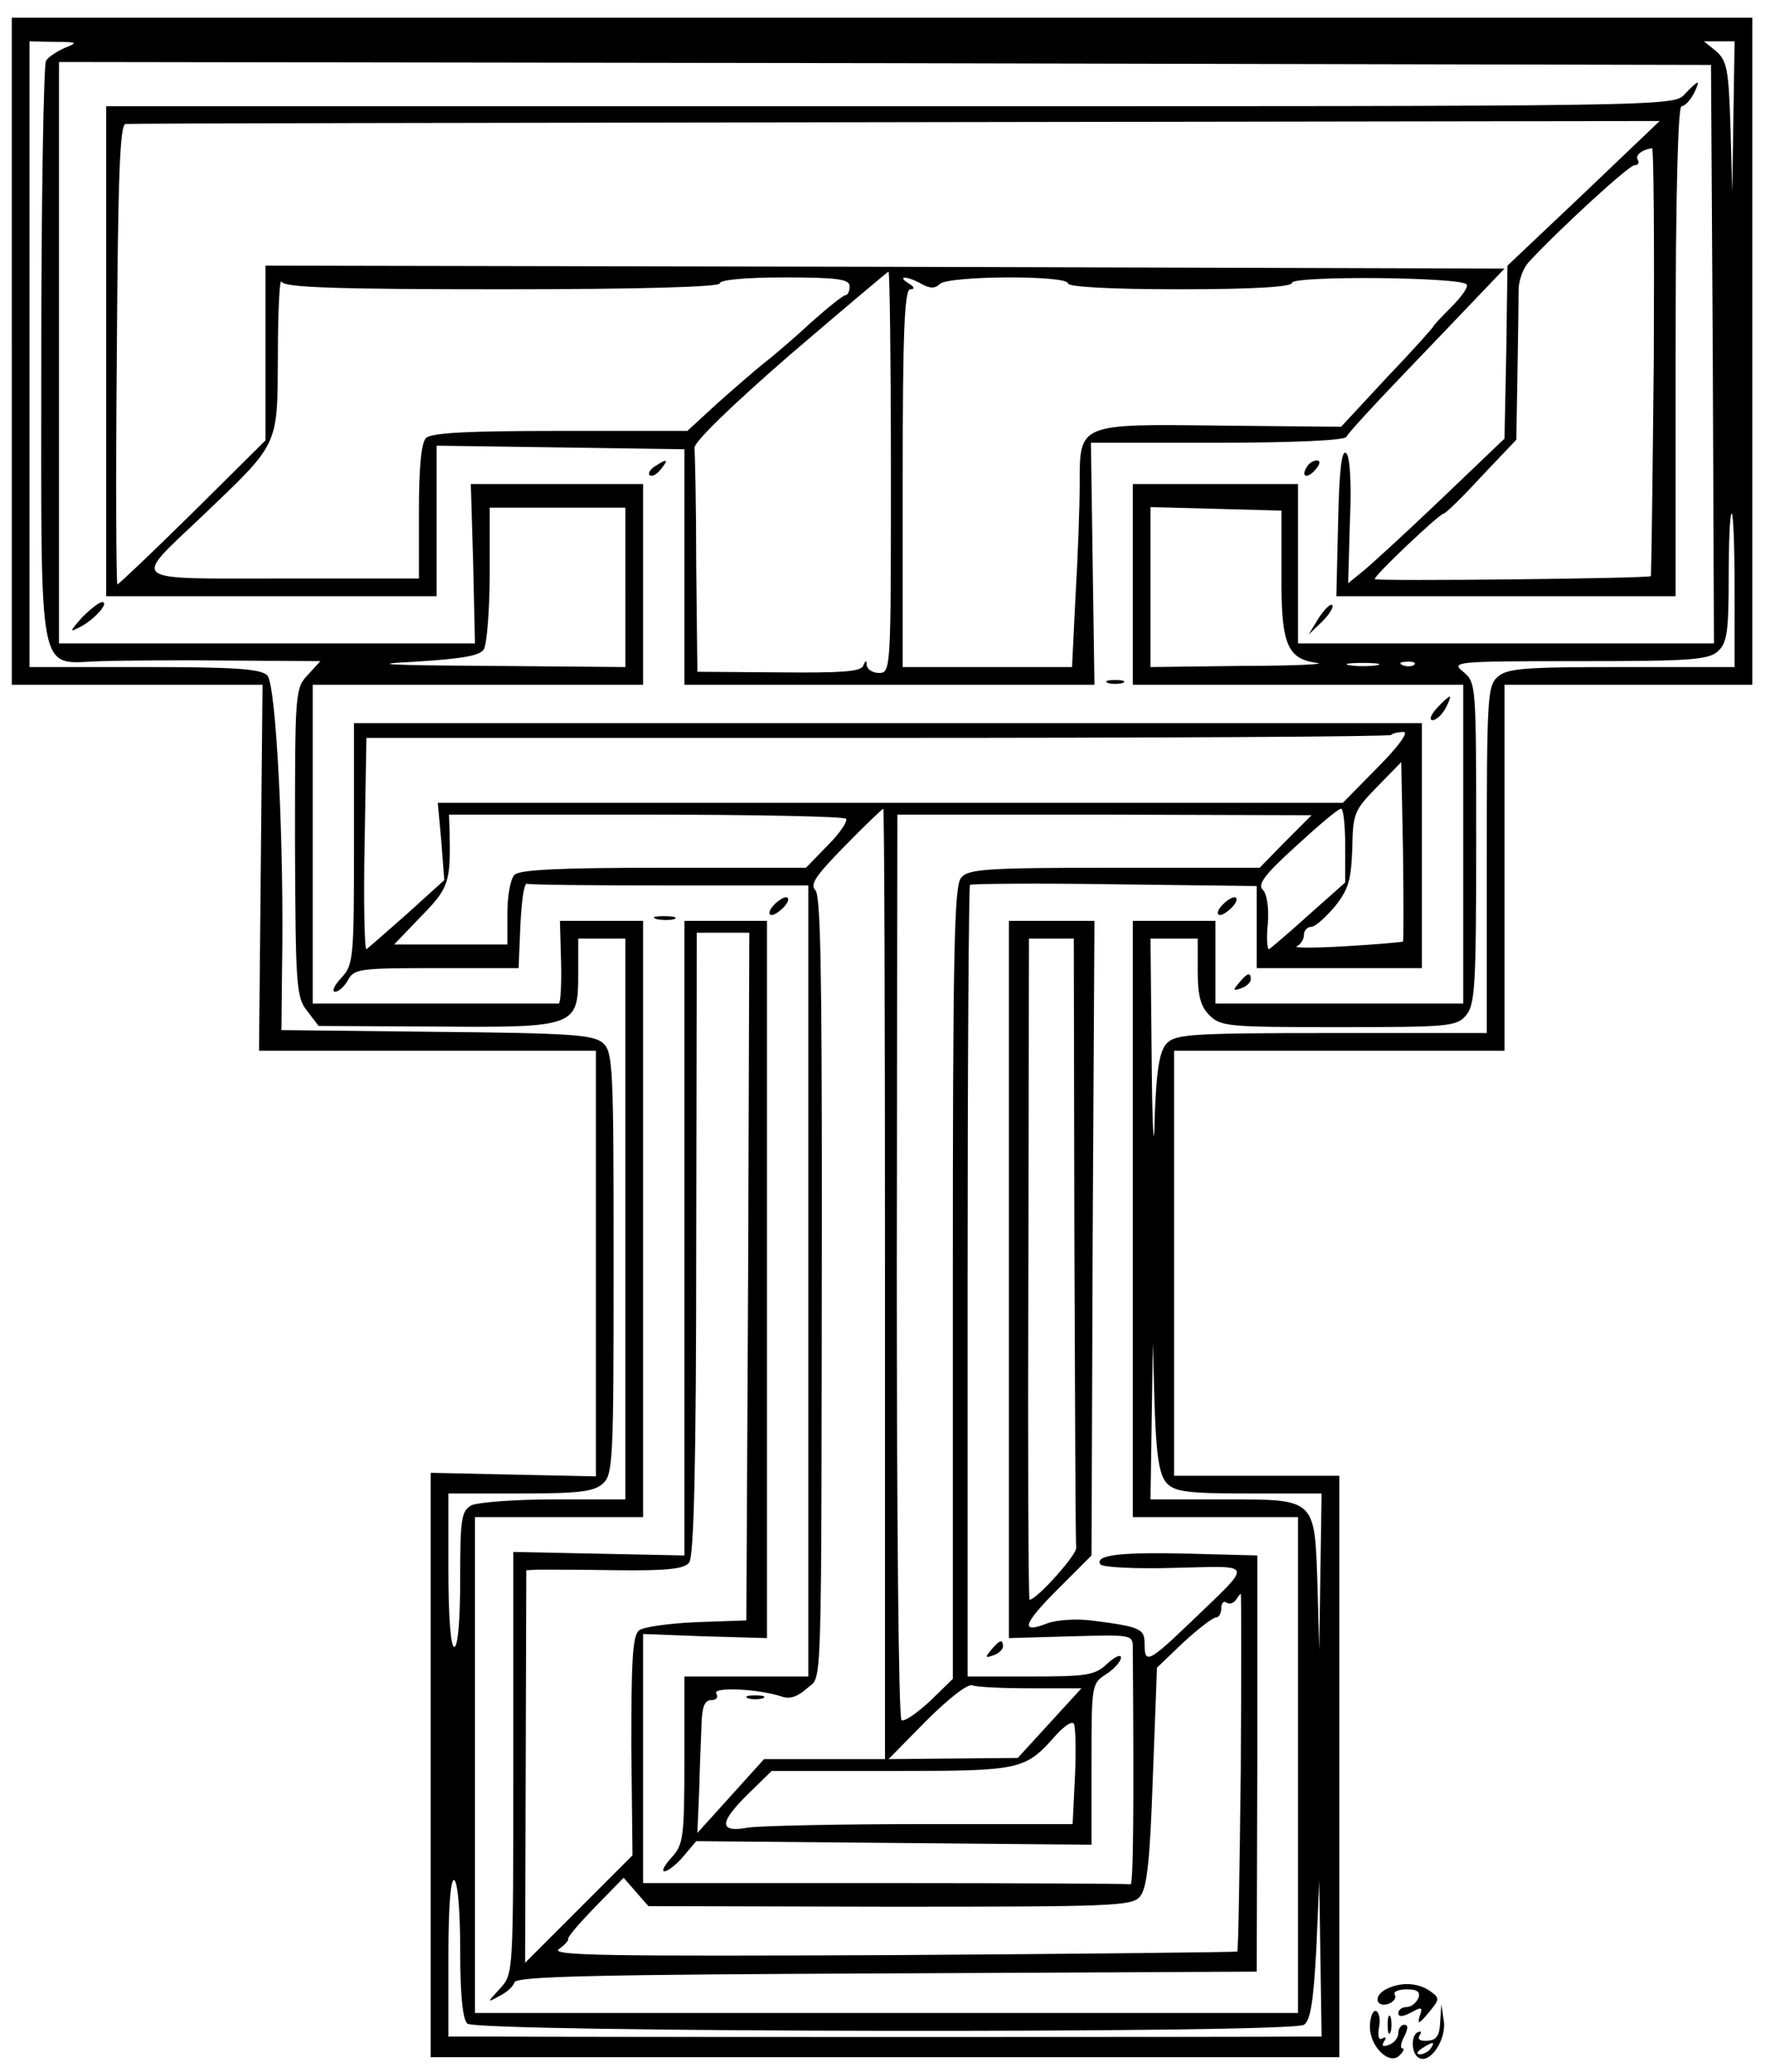 <?xml version="1.0" standalone="no"?>
<!DOCTYPE svg PUBLIC "-//W3C//DTD SVG 20010904//EN"
 "http://www.w3.org/TR/2001/REC-SVG-20010904/DTD/svg10.dtd">
<svg version="1.0" xmlns="http://www.w3.org/2000/svg"
 width="300pt" height="351pt" viewBox="0 0 300 351"
 preserveAspectRatio="xMidYMid meet">
<g transform="translate(0,351) scale(0.1,-0.1)"
fill="#000000" stroke="none">
<path d="M20 2915 l0 -565 213 0 212 0 -3 -310 -3 -310 286 0 285 0 0 -361 0
-360 -140 3 -140 3 0 -495 0 -495 770 0 770 0 0 493 0 492 -140 0 -140 0 0
360 0 360 280 0 280 0 0 310 0 310 210 0 210 0 0 565 0 565 -1475 0 -1475 0 0
-565z m90 514 c-13 -6 -28 -15 -32 -22 -4 -7 -8 -231 -8 -498 0 -564 -8 -522
102 -519 35 1 132 2 217 1 l154 -1 -21 -23 c-22 -23 -22 -29 -22 -285 1 -243
2 -262 21 -285 l19 -25 197 -1 c240 -2 243 0 243 89 l0 60 40 0 40 0 0 -475 0
-475 -121 0 c-66 0 -129 -5 -140 -10 -17 -10 -19 -22 -19 -125 0 -70 -4 -115
-10 -115 -6 0 -10 50 -10 130 l0 130 122 0 c99 0 125 3 140 17 17 15 18 40 18
373 0 332 -1 358 -18 373 -16 14 -54 17 -282 19 l-263 3 1 100 c4 215 -10 486
-25 501 -12 11 -54 14 -209 14 l-194 0 0 530 0 530 43 -1 c38 0 40 -1 17 -10z
m2828 -116 l-2 -128 -3 110 c-3 97 -6 112 -24 128 l-21 17 26 0 26 0 -2 -127z
m-35 -403 l2 -490 -352 0 -353 0 0 135 0 135 -140 0 -140 0 0 -170 0 -170 280
0 280 0 0 -270 0 -270 -210 0 -210 0 0 70 0 70 -70 0 -70 0 0 -505 0 -505 140
0 140 0 0 -420 0 -420 -697 0 -698 0 0 420 0 420 143 0 142 0 0 505 0 505 -71
0 -70 0 2 -70 c1 -38 -1 -70 -4 -70 -4 0 -99 0 -212 0 l-205 0 0 270 0 270
280 0 280 0 0 170 0 170 -146 0 -146 0 4 -135 3 -135 -352 0 -353 0 0 493 0
492 1400 -2 1400 -3 3 -490z m-1843 -395 l0 -135 -232 2 c-175 1 -206 3 -125
7 80 5 110 10 117 21 5 8 10 66 10 128 l0 112 115 0 115 0 0 -135z m1112 25
c-1 -121 9 -146 60 -153 18 -2 -38 -5 -124 -5 l-158 -2 0 135 0 136 111 -3
111 -3 0 -105z m768 -30 l0 -130 -192 0 c-164 0 -194 -2 -210 -17 -17 -15 -18
-38 -18 -310 l0 -293 -263 0 c-241 0 -265 -2 -280 -18 -12 -14 -17 -44 -20
-127 -1 -63 -4 -21 -5 98 l-2 207 40 0 40 0 0 -55 c0 -42 5 -60 20 -75 19 -19
33 -20 218 -20 184 0 200 1 216 19 16 18 18 47 18 292 0 270 0 273 -22 291
-21 17 -15 18 196 18 188 0 220 2 236 17 15 14 18 32 18 125 0 59 2 108 5 108
3 0 5 -58 5 -130z m-607 -127 c-13 -2 -33 -2 -45 0 -13 2 -3 4 22 4 25 0 35
-2 23 -4z m64 1 c-3 -3 -12 -4 -19 -1 -8 3 -5 6 6 6 11 1 17 -2 13 -5z m-420
-1386 c14 -15 34 -18 140 -18 l123 0 -2 -132 -2 -133 -3 110 c-5 148 -2 145
-160 145 l-123 0 2 133 2 132 3 -110 c3 -83 8 -113 20 -127z m-1197 -792 c0
-74 4 -116 12 -124 15 -15 1394 -17 1418 -2 11 7 16 38 21 127 l5 118 2 -132
2 -133 -42 0 c-57 -1 -1250 -1 -1355 0 l-83 0 0 136 c0 87 4 133 10 129 6 -4
10 -54 10 -119z"/>
<path d="M2855 3350 c-18 -20 -31 -20 -1347 -20 l-1328 0 0 -415 0 -415 280 0
280 0 0 128 0 127 210 -3 210 -3 0 -199 0 -200 348 0 347 0 -3 205 -3 205 215
0 c128 0 216 4 218 10 2 5 44 51 93 102 50 52 109 114 132 138 l43 45 -1050 3
-1050 2 0 -148 0 -148 -123 -122 c-68 -67 -126 -122 -128 -122 -2 0 -3 175 -1
390 2 300 5 390 15 390 6 1 594 2 1306 3 l1294 2 -129 -123 -129 -122 -2 -147
-3 -146 -111 -106 c-61 -58 -121 -113 -133 -122 l-21 -17 3 105 c3 65 0 109
-6 115 -8 8 -12 -27 -14 -116 l-3 -126 288 0 287 0 0 415 c0 260 4 415 10 415
5 0 14 9 20 20 6 11 9 20 7 20 -2 0 -12 -9 -22 -20z m-52 -452 c-2 -198 -4
-362 -5 -364 -5 -4 -468 -9 -468 -5 0 7 110 111 117 111 3 0 32 28 64 63 l59
62 2 115 c1 63 2 127 2 142 1 15 8 35 18 45 53 57 169 163 178 163 6 0 9 4 6
9 -5 8 6 17 24 20 3 1 4 -162 3 -361z m-1293 -188 c0 -333 0 -340 -20 -340
-11 0 -20 6 -21 13 0 9 -2 9 -6 -1 -4 -10 -39 -12 -143 -11 l-138 1 -2 181 c0
100 -2 189 -3 198 -1 10 63 72 162 158 90 77 166 141 167 141 2 0 4 -153 4
-340z m-659 310 c239 0 369 4 369 10 0 6 43 10 110 10 91 0 110 -3 110 -15 0
-8 -3 -15 -7 -15 -5 -1 -30 -21 -58 -46 -27 -25 -63 -56 -80 -69 -16 -13 -52
-44 -80 -69 l-50 -46 -215 0 c-155 0 -219 -3 -228 -12 -8 -8 -12 -50 -12 -125
l0 -113 -230 0 c-267 0 -257 -8 -138 105 133 127 128 117 129 274 0 75 3 130
6 124 4 -10 88 -13 374 -13z m711 9 c14 -8 23 -8 31 0 14 14 217 15 217 1 0
-6 70 -10 190 -10 126 0 190 4 190 11 0 12 288 10 296 -3 3 -4 -9 -21 -26 -38
-16 -16 -30 -31 -30 -32 0 -2 -35 -41 -79 -87 l-78 -84 -203 2 c-243 3 -240 4
-240 -99 0 -37 -3 -122 -7 -188 l-6 -122 -144 0 -143 0 0 320 c0 249 3 320 13
320 8 0 7 4 -3 10 -21 13 -3 13 22 -1z"/>
<path d="M1110 2720 c-8 -5 -12 -12 -9 -15 4 -3 12 1 19 10 14 17 11 19 -10 5z"/>
<path d="M2215 2719 c-11 -17 1 -21 15 -4 8 9 8 15 2 15 -6 0 -14 -5 -17 -11z"/>
<path d="M139 2464 c-21 -24 -22 -26 -3 -16 25 13 50 42 37 42 -5 0 -20 -12
-34 -26z"/>
<path d="M2235 2463 l-17 -28 23 22 c12 12 20 25 17 28 -3 3 -13 -7 -23 -22z"/>
<path d="M1878 2353 c6 -2 18 -2 25 0 6 3 1 5 -13 5 -14 0 -19 -2 -12 -5z"/>
<path d="M2435 2310 c-10 -11 -13 -20 -7 -20 6 0 16 9 22 20 6 11 9 20 7 20
-2 0 -12 -9 -22 -20z"/>
<path d="M600 2081 c0 -196 -1 -206 -22 -228 -12 -13 -16 -23 -10 -23 6 0 16
9 22 20 10 19 21 20 150 20 l139 0 3 73 c2 39 6 71 11 70 4 -2 113 -3 242 -3
l235 0 0 -670 0 -670 -105 0 -105 0 0 -142 c0 -132 -2 -143 -22 -165 -12 -13
-17 -23 -12 -23 6 0 20 11 32 25 l22 26 335 -3 335 -3 0 136 c0 135 0 137 25
153 14 9 25 22 25 28 0 6 -10 2 -23 -10 -21 -20 -34 -22 -130 -22 l-107 0 0
668 c0 368 2 671 4 673 2 2 113 3 245 1 l241 -3 0 -69 0 -70 140 0 140 0 0
208 0 207 -905 0 -905 0 0 -204z m1735 129 l-59 -60 -767 0 -767 0 6 -65 5
-66 -63 -57 c-35 -31 -66 -58 -69 -60 -3 -1 -5 79 -3 178 l3 180 866 0 c477 0
869 2 871 5 3 3 12 5 21 5 9 0 -9 -25 -44 -60z m43 -295 c-2 -1 -46 -5 -98 -8
-52 -3 -89 -3 -82 0 6 3 12 11 12 19 0 8 6 14 13 14 6 0 24 16 40 35 23 29 27
45 29 97 1 60 3 65 42 105 l41 42 3 -151 c1 -83 1 -152 0 -153z m-878 -580 l0
-805 -102 0 -103 0 -56 -62 -57 -63 3 70 c1 39 3 89 4 113 1 31 5 42 17 42 8
0 12 5 8 11 -7 12 72 8 111 -5 14 -5 27 0 43 14 26 24 24 -39 25 813 0 396 -2
530 -11 539 -10 10 2 26 50 75 34 35 64 63 65 63 2 0 3 -362 3 -805z m780 742
l0 -62 -62 -55 c-33 -30 -64 -56 -67 -58 -3 -1 -5 19 -2 44 2 27 -2 51 -9 57
-9 9 5 27 57 74 37 34 71 63 76 63 4 0 7 -28 7 -63z m-846 46 c3 -4 -10 -24
-31 -45 l-37 -38 -241 0 c-174 0 -244 -3 -253 -12 -7 -7 -12 -36 -12 -65 l0
-53 -96 0 -96 0 46 48 c47 48 50 57 48 145 l-1 27 333 0 c183 0 336 -3 340 -7z
m745 -38 l-44 -45 -246 0 c-217 0 -248 -2 -260 -17 -12 -13 -14 -133 -14 -687
l0 -670 -39 -38 c-22 -20 -43 -35 -48 -32 -5 3 -8 349 -8 770 l1 764 351 0
351 -1 -44 -44z m-432 -1435 l86 0 -54 -59 -54 -59 -110 -1 -109 -1 64 65 c37
37 70 63 78 60 8 -3 52 -5 99 -5z m75 -149 l-4 -81 -256 0 c-141 0 -274 -3
-294 -6 -50 -9 -50 8 1 58 l39 38 204 0 c221 0 225 1 279 62 13 14 26 23 29
18 3 -4 4 -44 2 -89z"/>
<path d="M1268 633 c6 -2 18 -2 25 0 6 3 1 5 -13 5 -14 0 -19 -2 -12 -5z"/>
<path d="M1310 1975 c-7 -8 -8 -15 -2 -15 5 0 15 7 22 15 7 8 8 15 2 15 -5 0
-15 -7 -22 -15z"/>
<path d="M2070 1975 c-7 -8 -8 -15 -2 -15 5 0 15 7 22 15 7 8 8 15 2 15 -5 0
-15 -7 -22 -15z"/>
<path d="M1113 1953 c9 -2 23 -2 30 0 6 3 -1 5 -18 5 -16 0 -22 -2 -12 -5z"/>
<path d="M1160 1413 l0 -538 -145 3 -145 3 0 -357 c0 -357 0 -358 -22 -382
-23 -25 -23 -25 -1 -13 12 6 23 16 25 23 4 10 138 13 631 15 l627 3 1 352 0
353 -113 3 c-118 3 -163 -2 -153 -18 3 -5 60 -8 125 -6 138 3 136 12 27 -93
-70 -67 -77 -70 -77 -37 0 27 -5 30 -91 41 -25 3 -58 1 -74 -5 -46 -18 -42 -2
18 58 l57 57 2 538 3 537 -72 0 -73 0 0 -607 0 -608 105 3 c104 3 105 3 105
-20 2 -268 1 -403 -4 -400 -3 1 -190 2 -416 2 l-410 0 0 211 0 211 105 -4 105
-3 0 608 0 607 -70 0 -70 0 0 -537z m108 -65 l-3 -583 -85 -3 c-46 -2 -90 -8
-97 -14 -11 -9 -13 -53 -13 -196 l2 -185 -91 -91 -91 -91 1 333 1 332 21 1
c12 0 72 0 133 -1 83 -1 114 2 122 13 8 10 12 159 12 540 l1 527 44 0 45 0 -2
-582z m553 62 c1 -280 2 -516 3 -522 2 -11 -67 -88 -79 -88 -2 0 -3 252 -2
560 l1 560 38 0 38 0 1 -510z m282 -901 c-2 -166 -4 -303 -6 -305 -1 -1 -264
-4 -585 -6 -478 -2 -579 -1 -565 10 10 7 17 15 16 17 -2 3 19 27 46 55 l48 49
21 -24 21 -24 409 -1 c379 0 410 1 424 17 12 14 17 58 22 203 l7 185 45 43
c25 23 50 42 55 42 5 0 9 7 9 16 0 8 4 13 9 9 5 -3 12 -1 16 5 3 5 7 10 8 10
1 0 1 -136 0 -301z"/>
<path d="M2100 1845 c-11 -13 -10 -14 4 -9 9 3 16 10 16 15 0 13 -6 11 -20 -6z"/>
<path d="M1680 715 c-11 -13 -10 -14 4 -9 9 3 16 10 16 15 0 13 -6 11 -20 -6z"/>
<path d="M2347 139 c-20 -12 -14 -31 8 -23 8 4 12 10 9 15 -3 5 6 9 20 9 18 0
24 -4 20 -15 -4 -8 -12 -15 -20 -15 -8 0 -14 -5 -14 -10 0 -7 7 -7 22 1 18 10
20 9 14 -7 -4 -14 -1 -13 15 6 19 23 20 25 3 37 -21 15 -52 16 -77 2z"/>
<path d="M2322 81 c-3 -35 32 -71 50 -53 7 7 9 12 5 12 -4 0 -3 9 3 20 7 14 7
20 0 20 -5 0 -10 -6 -10 -14 0 -8 -7 -17 -16 -20 -10 -4 -13 -2 -8 6 4 6 3 8
-3 5 -6 -4 -8 3 -6 17 3 13 1 26 -4 29 -5 3 -10 -7 -11 -22z"/>
<path d="M2441 85 c-1 -23 -6 -31 -21 -32 -13 -1 -18 2 -14 9 4 6 3 8 -4 5
-12 -8 -9 -40 5 -44 19 -7 45 34 40 64 l-4 28 -2 -30z m-16 -45 c-3 -5 -12
-10 -18 -10 -7 0 -6 4 3 10 19 12 23 12 15 0z"/>
<path d="M2352 80 c0 -14 2 -19 5 -12 2 6 2 18 0 25 -3 6 -5 1 -5 -13z"/>
</g>
</svg>
